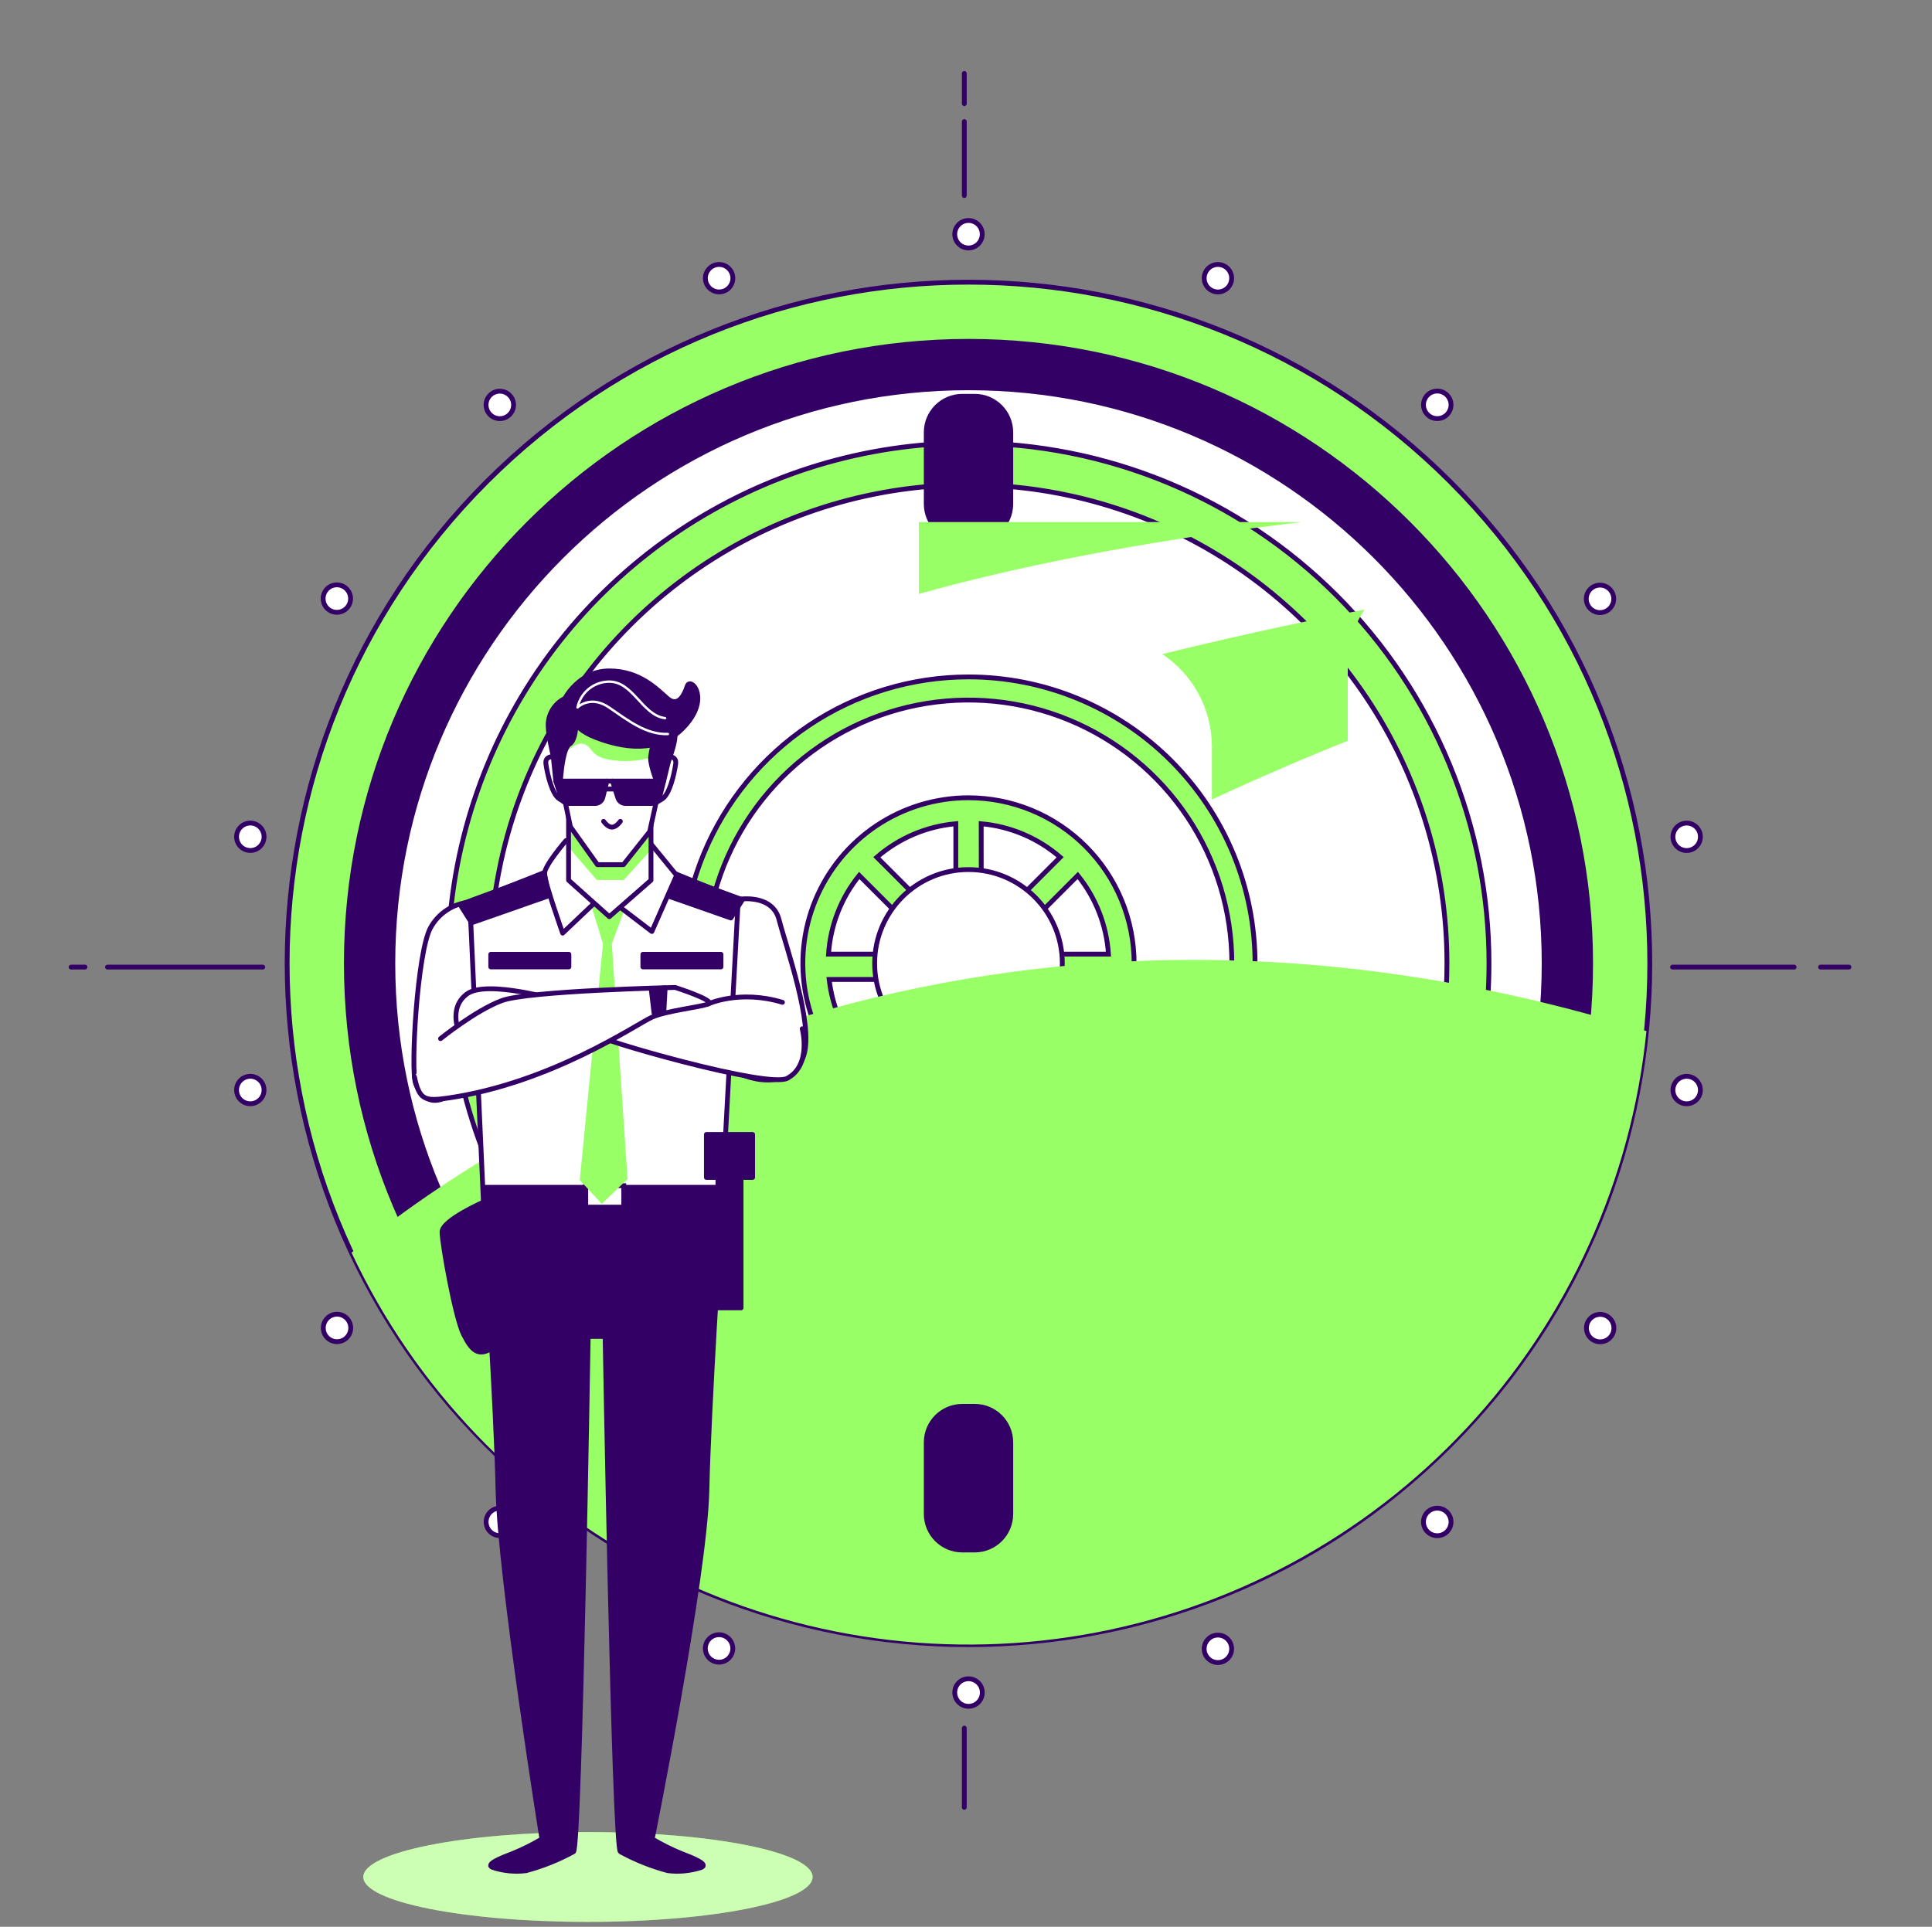 <svg width="401" height="400" viewBox="0 0 401 400" fill="none" xmlns="http://www.w3.org/2000/svg">
<rect x="0" y="0" width="401" height="400" fill="#808080" stroke="none"/>
<path d="M122.033 398.976C147.784 398.976 168.658 394.802 168.658 389.652C168.658 384.503 147.784 380.329 122.033 380.329C96.283 380.329 75.408 384.503 75.408 389.652C75.408 394.802 96.283 398.976 122.033 398.976Z" fill="#99FF66"/>
<path opacity="0.5" d="M122.033 398.976C147.784 398.976 168.658 394.802 168.658 389.652C168.658 384.503 147.784 380.329 122.033 380.329C96.283 380.329 75.408 384.503 75.408 389.652C75.408 394.802 96.283 398.976 122.033 398.976Z" fill="white"/>
<path d="M301.006 300C356.231 244.772 356.231 155.228 301.006 100C245.781 44.772 156.244 44.772 101.019 100C45.794 155.228 45.794 244.772 101.019 300C156.244 355.228 245.781 355.228 301.006 300Z" fill="#99FF66" stroke="#330066" stroke-miterlimit="10" stroke-linecap="round"/>
<path d="M201.016 329.13C272.331 329.13 330.143 271.314 330.143 199.995C330.143 128.676 272.331 70.86 201.016 70.86C129.701 70.86 71.889 128.676 71.889 199.995C71.889 271.314 129.701 329.13 201.016 329.13Z" fill="#330066" stroke="#330066" stroke-miterlimit="10" stroke-linecap="round"/>
<path d="M201.016 319.483C267.003 319.483 320.496 265.986 320.496 199.995C320.496 134.004 267.003 80.507 201.016 80.507C135.029 80.507 81.536 134.004 81.536 199.995C81.536 265.986 135.029 319.483 201.016 319.483Z" fill="white" stroke="#330066" stroke-miterlimit="10" stroke-linecap="round"/>
<path d="M201.016 91.965C179.649 91.965 158.761 98.301 140.995 110.174C123.229 122.046 109.382 138.92 101.205 158.662C93.029 178.405 90.89 200.128 95.059 221.087C99.228 242.045 109.519 261.296 124.628 276.405C139.738 291.514 158.989 301.803 179.946 305.971C200.903 310.139 222.625 307.998 242.366 299.819C262.106 291.64 278.978 277.79 290.848 260.022C302.717 242.253 309.052 221.364 309.05 199.995C309.05 185.807 306.255 171.759 300.826 158.651C295.397 145.544 287.439 133.634 277.407 123.602C267.375 113.571 255.465 105.614 242.358 100.185C229.251 94.757 215.203 91.963 201.016 91.965ZM201.016 299.268C181.375 299.268 162.175 293.443 145.844 282.531C129.513 271.618 116.785 256.107 109.268 237.96C101.752 219.813 99.785 199.844 103.617 180.58C107.449 161.315 116.907 143.619 130.795 129.729C144.684 115.84 162.378 106.381 181.642 102.549C200.906 98.717 220.873 100.684 239.019 108.201C257.165 115.718 272.675 128.447 283.587 144.779C294.499 161.111 300.323 180.312 300.323 199.955C300.329 213 297.764 225.919 292.776 237.973C287.787 250.027 280.473 260.98 271.251 270.206C262.029 279.432 251.08 286.751 239.029 291.745C226.978 296.738 214.061 299.309 201.016 299.309V299.268Z" fill="#99FF66" stroke="#330066" stroke-miterlimit="10" stroke-linecap="round"/>
<path d="M201.016 140.524C189.252 140.524 177.752 144.013 167.971 150.549C158.19 157.086 150.566 166.376 146.065 177.245C141.564 188.114 140.386 200.075 142.682 211.613C144.978 223.152 150.644 233.75 158.963 242.068C167.282 250.386 177.88 256.05 189.419 258.344C200.957 260.638 212.916 259.459 223.784 254.955C234.652 250.452 243.94 242.827 250.474 233.044C257.008 223.261 260.495 211.76 260.493 199.995C260.493 192.184 258.954 184.45 255.965 177.234C252.976 170.018 248.595 163.462 243.072 157.939C237.549 152.417 230.992 148.036 223.776 145.048C216.56 142.06 208.826 140.523 201.016 140.524ZM201.016 254.663C190.204 254.663 179.636 251.456 170.646 245.449C161.657 239.442 154.65 230.905 150.513 220.915C146.375 210.926 145.293 199.934 147.402 189.33C149.511 178.726 154.718 168.985 162.362 161.339C170.007 153.694 179.748 148.487 190.351 146.378C200.955 144.269 211.946 145.351 221.935 149.489C231.923 153.627 240.461 160.633 246.467 169.623C252.474 178.614 255.68 189.183 255.68 199.995C255.68 214.494 249.92 228.399 239.669 238.651C229.418 248.903 215.514 254.663 201.016 254.663Z" fill="#99FF66" stroke="#330066" stroke-miterlimit="10" stroke-linecap="round"/>
<path d="M201.016 165.613C194.216 165.613 187.569 167.63 181.916 171.407C176.262 175.185 171.855 180.555 169.253 186.838C166.651 193.12 165.97 200.033 167.297 206.703C168.623 213.372 171.898 219.498 176.706 224.307C181.514 229.115 187.64 232.39 194.309 233.716C200.978 235.043 207.891 234.362 214.173 231.76C220.455 229.158 225.824 224.751 229.602 219.097C233.38 213.443 235.396 206.795 235.396 199.995C235.396 195.48 234.507 191.009 232.779 186.838C231.051 182.666 228.519 178.876 225.326 175.683C222.134 172.491 218.344 169.958 214.173 168.23C210.002 166.502 205.531 165.613 201.016 165.613ZM203.655 171.003C209.714 171.544 215.448 173.978 220.046 177.96L203.675 194.352L203.655 171.003ZM198.387 194.352L181.996 177.96C186.593 173.977 192.328 171.542 198.387 171.003V194.352ZM194.666 198.074H171.965C172.351 192.103 174.577 186.398 178.336 181.742L194.666 198.074ZM194.666 203.332L178.983 219.027C175.156 214.61 172.755 209.139 172.097 203.332H194.666ZM198.387 207.064V228.997C192.669 228.49 187.231 226.294 182.764 222.687L198.387 207.064ZM203.655 207.064L219.278 222.687C214.816 226.288 209.386 228.484 203.675 228.997L203.655 207.064ZM207.376 203.332H229.966C229.303 209.138 226.903 214.608 223.08 219.027L207.376 203.332ZM207.376 198.074L223.697 181.742C227.456 186.398 229.681 192.103 230.067 198.074H207.376Z" fill="#99FF66" stroke="#330066" stroke-miterlimit="10" stroke-linecap="round"/>
<path d="M201.016 219.471C211.772 219.471 220.491 210.752 220.491 199.995C220.491 189.239 211.772 180.519 201.016 180.519C190.26 180.519 181.541 189.239 181.541 199.995C181.541 210.752 190.26 219.471 201.016 219.471Z" fill="white" stroke="#330066" stroke-miterlimit="10" stroke-linecap="round"/>
<g style="mix-blend-mode:multiply">
<path d="M341.73 214.051C198.144 169.405 99.646 238.078 72.961 260.042C86.109 288.067 108.087 311.005 135.525 325.336C162.962 339.667 194.343 344.601 224.854 339.38C255.365 334.159 283.321 319.072 304.433 296.433C325.545 273.794 338.648 244.854 341.73 214.051Z" fill="#99FF66"/>
</g>
<path d="M202.31 82.267H199.732C195.599 82.267 192.249 85.617 192.249 89.75V104.615C192.249 108.748 195.599 112.098 199.732 112.098H202.31C206.443 112.098 209.793 108.748 209.793 104.615V89.75C209.793 85.617 206.443 82.267 202.31 82.267Z" fill="#330066" stroke="#330066" stroke-miterlimit="10" stroke-linecap="round"/>
<path d="M202.31 291.947H199.732C195.599 291.947 192.249 295.297 192.249 299.43V314.295C192.249 318.428 195.599 321.778 199.732 321.778H202.31C206.443 321.778 209.793 318.428 209.793 314.295V299.43C209.793 295.297 206.443 291.947 202.31 291.947Z" fill="#330066" stroke="#330066" stroke-miterlimit="10" stroke-linecap="round"/>
<path d="M201.016 51.475C202.591 51.475 203.868 50.198 203.868 48.623C203.868 47.048 202.591 45.772 201.016 45.772C199.441 45.772 198.165 47.048 198.165 48.623C198.165 50.198 199.441 51.475 201.016 51.475Z" fill="white" stroke="#330066" stroke-miterlimit="10" stroke-linecap="round"/>
<path d="M151.934 56.774C151.74 56.244 151.394 55.784 150.939 55.451C150.485 55.118 149.942 54.928 149.378 54.904C148.815 54.879 148.258 55.022 147.776 55.315C147.294 55.607 146.91 56.035 146.672 56.546C146.433 57.057 146.351 57.627 146.437 58.184C146.522 58.741 146.77 59.26 147.15 59.676C147.531 60.092 148.026 60.386 148.573 60.521C149.12 60.656 149.695 60.626 150.225 60.434C150.578 60.307 150.902 60.111 151.179 59.858C151.456 59.604 151.68 59.299 151.839 58.959C151.998 58.619 152.088 58.251 152.104 57.876C152.12 57.501 152.062 57.126 151.934 56.774Z" fill="white" stroke="#330066" stroke-miterlimit="10" stroke-linecap="round"/>
<path d="M105.905 82.206C105.539 81.779 105.056 81.469 104.515 81.316C103.974 81.162 103.399 81.172 102.864 81.344C102.329 81.517 101.856 81.843 101.506 82.283C101.156 82.723 100.944 83.257 100.896 83.818C100.848 84.378 100.967 84.94 101.238 85.433C101.509 85.926 101.92 86.327 102.418 86.588C102.917 86.848 103.481 86.954 104.041 86.895C104.6 86.835 105.129 86.611 105.561 86.251C105.853 86.01 106.093 85.714 106.268 85.379C106.444 85.044 106.551 84.678 106.583 84.301C106.615 83.924 106.571 83.545 106.455 83.185C106.339 82.826 106.152 82.493 105.905 82.206Z" fill="white" stroke="#330066" stroke-miterlimit="10" stroke-linecap="round"/>
<path d="M71.364 121.806C70.877 121.52 70.317 121.385 69.754 121.417C69.191 121.449 68.65 121.647 68.2 121.987C67.75 122.327 67.41 122.792 67.225 123.325C67.039 123.857 67.015 124.433 67.157 124.979C67.298 125.525 67.598 126.017 68.019 126.392C68.44 126.768 68.963 127.01 69.522 127.088C70.08 127.166 70.649 127.077 71.157 126.832C71.665 126.586 72.089 126.196 72.375 125.71C72.755 125.057 72.863 124.281 72.673 123.55C72.484 122.818 72.013 122.192 71.364 121.806Z" fill="white" stroke="#330066" stroke-miterlimit="10" stroke-linecap="round"/>
<path d="M52.444 170.902C51.889 170.805 51.317 170.874 50.801 171.101C50.286 171.329 49.849 171.704 49.546 172.18C49.244 172.656 49.089 173.21 49.101 173.774C49.114 174.337 49.293 174.885 49.616 175.347C49.94 175.808 50.393 176.164 50.918 176.368C51.444 176.573 52.018 176.617 52.568 176.495C53.118 176.373 53.62 176.091 54.011 175.684C54.401 175.277 54.661 174.764 54.76 174.209C54.825 173.839 54.817 173.461 54.736 173.095C54.655 172.729 54.503 172.382 54.288 172.075C54.073 171.768 53.799 171.506 53.483 171.305C53.166 171.103 52.814 170.967 52.444 170.902Z" fill="white" stroke="#330066" stroke-miterlimit="10" stroke-linecap="round"/>
<path d="M51.453 223.476C50.898 223.574 50.385 223.835 49.978 224.225C49.571 224.615 49.289 225.117 49.167 225.668C49.045 226.218 49.089 226.793 49.294 227.318C49.498 227.843 49.854 228.296 50.315 228.62C50.777 228.943 51.324 229.122 51.888 229.135C52.452 229.147 53.006 228.992 53.482 228.69C53.958 228.387 54.333 227.95 54.56 227.435C54.788 226.919 54.857 226.347 54.76 225.792C54.695 225.422 54.558 225.069 54.357 224.753C54.156 224.437 53.894 224.163 53.587 223.948C53.28 223.733 52.933 223.581 52.567 223.5C52.201 223.419 51.822 223.411 51.453 223.476Z" fill="white" stroke="#330066" stroke-miterlimit="10" stroke-linecap="round"/>
<path d="M68.502 273.219C68.016 273.505 67.625 273.928 67.38 274.436C67.135 274.944 67.046 275.513 67.124 276.072C67.202 276.631 67.444 277.154 67.819 277.575C68.195 277.995 68.687 278.296 69.233 278.437C69.779 278.579 70.354 278.555 70.887 278.369C71.419 278.183 71.885 277.844 72.224 277.394C72.564 276.943 72.762 276.402 72.795 275.839C72.827 275.276 72.691 274.716 72.405 274.23C72.216 273.906 71.965 273.623 71.666 273.397C71.367 273.171 71.027 273.006 70.664 272.912C70.301 272.818 69.923 272.797 69.552 272.849C69.181 272.902 68.824 273.027 68.502 273.219Z" fill="white" stroke="#330066" stroke-miterlimit="10" stroke-linecap="round"/>
<path d="M101.547 314.123C101.189 314.556 100.966 315.086 100.908 315.645C100.85 316.205 100.958 316.769 101.219 317.267C101.481 317.765 101.883 318.174 102.377 318.444C102.87 318.713 103.432 318.831 103.993 318.782C104.553 318.733 105.086 318.519 105.525 318.168C105.964 317.817 106.29 317.344 106.461 316.808C106.632 316.272 106.64 315.698 106.486 315.157C106.331 314.617 106.02 314.134 105.592 313.769C105.304 313.524 104.971 313.339 104.611 313.224C104.251 313.11 103.872 313.067 103.496 313.1C103.119 313.133 102.753 313.241 102.419 313.416C102.084 313.592 101.788 313.832 101.547 314.123Z" fill="white" stroke="#330066" stroke-miterlimit="10" stroke-linecap="round"/>
<path d="M146.564 341.245C146.373 341.775 146.343 342.349 146.477 342.897C146.612 343.444 146.906 343.939 147.322 344.319C147.738 344.699 148.258 344.948 148.815 345.033C149.372 345.118 149.942 345.036 150.452 344.798C150.963 344.56 151.391 344.175 151.684 343.693C151.976 343.212 152.119 342.654 152.095 342.091C152.071 341.528 151.88 340.985 151.547 340.53C151.214 340.075 150.754 339.729 150.225 339.536C149.872 339.405 149.498 339.346 149.122 339.362C148.747 339.377 148.378 339.467 148.038 339.626C147.698 339.785 147.392 340.01 147.139 340.288C146.886 340.566 146.691 340.891 146.564 341.245Z" fill="white" stroke="#330066" stroke-miterlimit="10" stroke-linecap="round"/>
<path d="M198.165 351.357C198.163 351.924 198.329 352.478 198.643 352.951C198.956 353.423 199.403 353.791 199.926 354.009C200.45 354.227 201.026 354.284 201.582 354.174C202.138 354.064 202.649 353.791 203.05 353.391C203.45 352.99 203.723 352.479 203.833 351.923C203.943 351.367 203.886 350.79 203.668 350.267C203.45 349.744 203.082 349.297 202.61 348.983C202.138 348.67 201.583 348.503 201.016 348.505C200.26 348.505 199.535 348.806 199 349.34C198.465 349.875 198.165 350.601 198.165 351.357Z" fill="white" stroke="#330066" stroke-miterlimit="10" stroke-linecap="round"/>
<path d="M250.108 343.267C250.302 343.796 250.648 344.256 251.102 344.589C251.557 344.922 252.1 345.113 252.663 345.137C253.226 345.162 253.784 345.018 254.266 344.726C254.748 344.434 255.132 344.005 255.37 343.494C255.609 342.984 255.69 342.414 255.605 341.857C255.52 341.3 255.272 340.78 254.891 340.364C254.511 339.948 254.016 339.654 253.469 339.519C252.922 339.384 252.347 339.415 251.817 339.606C251.464 339.734 251.14 339.93 250.863 340.183C250.586 340.436 250.362 340.742 250.203 341.082C250.044 341.422 249.954 341.79 249.938 342.165C249.922 342.54 249.979 342.914 250.108 343.267Z" fill="white" stroke="#330066" stroke-miterlimit="10" stroke-linecap="round"/>
<path d="M296.127 317.794C296.492 318.226 296.976 318.54 297.519 318.697C298.062 318.854 298.639 318.846 299.178 318.675C299.717 318.504 300.193 318.178 300.546 317.737C300.9 317.296 301.115 316.76 301.164 316.197C301.213 315.634 301.094 315.069 300.823 314.573C300.552 314.077 300.139 313.673 299.639 313.411C299.138 313.149 298.571 313.042 298.009 313.102C297.447 313.162 296.915 313.387 296.481 313.749C296.19 313.99 295.95 314.286 295.774 314.621C295.598 314.955 295.491 315.321 295.458 315.697C295.425 316.074 295.467 316.453 295.582 316.813C295.697 317.173 295.882 317.506 296.127 317.794Z" fill="white" stroke="#330066" stroke-miterlimit="10" stroke-linecap="round"/>
<path d="M330.679 278.164C331.165 278.45 331.725 278.585 332.288 278.553C332.851 278.521 333.392 278.323 333.842 277.983C334.292 277.643 334.632 277.178 334.818 276.645C335.003 276.113 335.027 275.537 334.886 274.991C334.744 274.445 334.444 273.953 334.023 273.578C333.602 273.202 333.079 272.96 332.521 272.882C331.962 272.804 331.393 272.893 330.885 273.138C330.377 273.384 329.953 273.774 329.667 274.26C329.287 274.913 329.179 275.689 329.369 276.42C329.558 277.151 330.029 277.778 330.679 278.164Z" fill="white" stroke="#330066" stroke-miterlimit="10" stroke-linecap="round"/>
<path d="M349.587 229.098C350.143 229.196 350.714 229.126 351.23 228.899C351.746 228.671 352.183 228.296 352.485 227.82C352.788 227.345 352.943 226.79 352.93 226.226C352.918 225.663 352.739 225.116 352.415 224.654C352.092 224.192 351.639 223.836 351.114 223.632C350.588 223.428 350.014 223.383 349.464 223.505C348.913 223.627 348.411 223.909 348.021 224.316C347.631 224.723 347.37 225.237 347.272 225.792C347.206 226.161 347.214 226.539 347.295 226.906C347.376 227.272 347.529 227.618 347.744 227.925C347.959 228.233 348.232 228.494 348.549 228.696C348.865 228.897 349.218 229.034 349.587 229.098Z" fill="white" stroke="#330066" stroke-miterlimit="10" stroke-linecap="round"/>
<path d="M350.578 176.524C351.133 176.426 351.647 176.165 352.054 175.775C352.461 175.385 352.743 174.883 352.865 174.332C352.986 173.782 352.942 173.208 352.738 172.682C352.534 172.157 352.178 171.704 351.716 171.381C351.254 171.057 350.707 170.878 350.144 170.865C349.58 170.853 349.025 171.008 348.55 171.31C348.074 171.613 347.699 172.05 347.471 172.566C347.244 173.082 347.175 173.653 347.272 174.209C347.337 174.578 347.473 174.931 347.675 175.247C347.876 175.564 348.138 175.837 348.445 176.052C348.752 176.267 349.098 176.42 349.465 176.501C349.831 176.582 350.209 176.59 350.578 176.524Z" fill="white" stroke="#330066" stroke-miterlimit="10" stroke-linecap="round"/>
<path d="M333.53 126.782C334.018 126.497 334.41 126.074 334.656 125.566C334.903 125.058 334.994 124.488 334.916 123.929C334.839 123.37 334.598 122.846 334.222 122.424C333.847 122.002 333.355 121.701 332.809 121.559C332.262 121.417 331.686 121.441 331.153 121.627C330.62 121.813 330.154 122.153 329.814 122.604C329.474 123.055 329.276 123.596 329.245 124.16C329.213 124.724 329.35 125.284 329.637 125.77C330.021 126.419 330.645 126.89 331.375 127.079C332.104 127.269 332.879 127.162 333.53 126.782Z" fill="white" stroke="#330066" stroke-miterlimit="10" stroke-linecap="round"/>
<path d="M300.505 85.877C300.868 85.444 301.095 84.913 301.156 84.351C301.218 83.789 301.112 83.221 300.851 82.72C300.591 82.218 300.188 81.805 299.692 81.532C299.197 81.259 298.633 81.139 298.069 81.187C297.506 81.235 296.97 81.449 296.528 81.801C296.086 82.153 295.758 82.629 295.586 83.167C295.414 83.706 295.405 84.283 295.561 84.826C295.716 85.37 296.029 85.855 296.46 86.221C296.748 86.465 297.081 86.65 297.44 86.765C297.8 86.88 298.178 86.922 298.554 86.89C298.93 86.858 299.296 86.752 299.631 86.579C299.966 86.405 300.263 86.166 300.505 85.877Z" fill="white" stroke="#330066" stroke-miterlimit="10" stroke-linecap="round"/>
<path d="M255.468 58.725C255.66 58.195 255.691 57.62 255.556 57.072C255.421 56.524 255.127 56.028 254.711 55.648C254.295 55.267 253.775 55.019 253.217 54.934C252.659 54.849 252.089 54.931 251.578 55.17C251.067 55.409 250.639 55.794 250.347 56.277C250.055 56.76 249.913 57.319 249.938 57.882C249.964 58.446 250.156 58.989 250.491 59.443C250.825 59.898 251.287 60.242 251.817 60.434C252.169 60.563 252.543 60.621 252.917 60.605C253.291 60.588 253.659 60.498 253.998 60.339C254.337 60.18 254.642 59.956 254.894 59.679C255.146 59.402 255.341 59.078 255.468 58.725Z" fill="white" stroke="#330066" stroke-miterlimit="10" stroke-linecap="round"/>
<path d="M190.712 123.293C209.53 118.034 235.466 112.503 270.119 108.377H190.712V123.293Z" fill="#99FF66"/>
<path d="M283.224 126.549C267.632 129.583 253.294 132.809 241.23 135.792C244.4 137.895 247 140.75 248.798 144.103C250.596 147.455 251.536 151.201 251.534 155.005V165.977C261.282 161.437 270.747 157.382 279.736 153.782V137.986C279.725 133.91 280.94 129.925 283.224 126.549Z" fill="#99FF66"/>
<path d="M200.146 21.512V15.242" stroke="#330066" stroke-miterlimit="10" stroke-linecap="round"/>
<path d="M200.146 40.594V25.233" stroke="#330066" stroke-miterlimit="10" stroke-linecap="round"/>
<path d="M200.146 375.202V358.749" stroke="#330066" stroke-miterlimit="10" stroke-linecap="round"/>
<path d="M347.15 200.764H372.379" stroke="#330066" stroke-miterlimit="10" stroke-linecap="round"/>
<path d="M22.311 200.764H54.538" stroke="#330066" stroke-miterlimit="10" stroke-linecap="round"/>
<path d="M14.758 200.764H17.64" stroke="#330066" stroke-miterlimit="10" stroke-linecap="round"/>
<path d="M377.87 200.764H383.755" stroke="#330066" stroke-miterlimit="10" stroke-linecap="round"/>
<path d="M141.286 384.728C139.244 383.886 137.267 382.896 135.371 381.765C135.371 381.765 146.311 327.38 146.716 309.522C147.12 291.664 149.557 254.703 149.557 254.703H100.536C100.536 254.703 102.973 291.653 103.377 309.522C103.782 327.391 112.478 381.765 112.478 381.765C110.577 382.895 108.597 383.885 106.552 384.728C103.923 385.739 100.637 387.023 102.275 387.68C104.5 388.407 106.858 388.635 109.181 388.348C112.618 387.433 115.932 386.106 119.05 384.394C120.365 383.383 122.084 277.446 122.084 277.446H125.592C125.592 277.446 127.433 383.413 128.747 384.394C131.866 386.104 135.18 387.432 138.616 388.348C140.94 388.635 143.297 388.407 145.523 387.68C147.201 387.053 143.915 385.739 141.286 384.728Z" fill="#330066" stroke="#330066" stroke-linecap="round" stroke-linejoin="round"/>
<path d="M97.502 187.274C95.803 187.426 94.168 187.995 92.743 188.932C91.317 189.869 90.145 191.144 89.332 192.643C86.592 197.791 85.216 222.131 86.248 224.882C87.279 227.632 89.676 230.362 94.469 226.591C99.262 222.819 99.615 219.047 99.615 219.047L97.502 187.274Z" fill="white" stroke="#330066" stroke-linecap="round" stroke-linejoin="round"/>
<path d="M153.228 186.707C153.228 186.707 160.306 185.443 161.701 190.934C163.097 196.425 168.901 212.534 166.848 219.047C164.796 225.559 156.898 225.225 151.418 221.787C145.937 218.349 153.228 186.707 153.228 186.707Z" fill="white" stroke="#330066" stroke-linecap="round" stroke-linejoin="round"/>
<path d="M120.911 177.97L97.522 187.274L100.576 254.733H149.557L153.228 186.707L132.57 178.284L120.911 177.97Z" fill="white" stroke="#330066" stroke-linecap="round" stroke-linejoin="round"/>
<path d="M118.08 198.114H101.86V200.723H118.08V198.114Z" fill="#330066" stroke="#330066" stroke-linecap="round" stroke-linejoin="round"/>
<path d="M149.648 198.114H133.429V200.723H149.648V198.114Z" fill="#330066" stroke="#330066" stroke-linecap="round" stroke-linejoin="round"/>
<path d="M149.699 246.482H100.576V254.733H149.699V246.482Z" fill="#330066" stroke="#330066" stroke-linecap="round" stroke-linejoin="round"/>
<path d="M129.465 246.138H121.578V250.597H129.465V246.138Z" fill="white" stroke="#330066" stroke-miterlimit="10" stroke-linecap="round"/>
<path d="M130.244 187.132L125.744 185.069L122.326 186.677L125.158 195.91L120.334 244.985L124.905 249.91L130.244 244.783L126.988 195.91L130.244 187.132Z" fill="#99FF66"/>
<path d="M136.584 180.337L154.098 186.778L151.701 190.57L135.755 184.988L136.584 180.337Z" fill="#330066" stroke="#330066" stroke-linecap="round" stroke-linejoin="round"/>
<path d="M123.297 187.537L116.785 193.715C116.785 193.715 113.014 183.087 113.014 181.368C113.014 179.649 117.463 174.512 117.463 174.512L134.269 174.168L140.437 181.712L135.3 193.371L128.1 187.88L123.297 187.537Z" fill="white" stroke="#330066" stroke-linecap="round" stroke-linejoin="round"/>
<path d="M113.013 181.328L95.49 187.779L97.886 191.571L113.832 185.989L113.013 181.328Z" fill="#330066" stroke="#330066" stroke-linecap="round" stroke-linejoin="round"/>
<path d="M135.118 182.733L126.472 190.297L118.009 182.733V162.569H135.118V182.733Z" fill="white"/>
<mask id="mask0_80_176" style="mask-type:luminance" maskUnits="userSpaceOnUse" x="118" y="162" width="18" height="29">
<path d="M135.118 182.733L126.472 190.297L118.009 182.733V162.569H135.118V182.733Z" fill="white"/>
</mask>
<g mask="url(#mask0_80_176)">
<g style="mix-blend-mode:multiply">
<path d="M117.746 175.574L123.874 182.683H129.455L135.118 176.433L134.572 170.507L118.009 169.719L117.746 175.574Z" fill="#99FF66"/>
</g>
</g>
<path d="M135.118 182.733L126.472 190.297L118.009 182.733V162.569H135.118V182.733Z" stroke="#330066" stroke-linecap="round" stroke-linejoin="round"/>
<path d="M116.158 157.2C116.158 157.2 112.994 156.37 113.307 158.585C113.62 160.8 114.581 164.935 116.158 165.886L117.746 166.837L116.158 157.2Z" fill="white" stroke="#330066" stroke-linecap="round" stroke-linejoin="round"/>
<path d="M137.393 157.2C137.393 157.2 140.568 156.37 140.244 158.585C139.921 160.8 138.98 164.935 137.393 165.886L135.805 166.837L137.393 157.2Z" fill="white" stroke="#330066" stroke-linecap="round" stroke-linejoin="round"/>
<path d="M138.89 153.529C138.891 151.788 138.516 150.067 137.789 148.485C137.062 146.903 136.002 145.497 134.68 144.364C133.358 143.231 131.806 142.398 130.131 141.922C128.457 141.446 126.699 141.338 124.979 141.607C123.258 141.875 121.617 142.513 120.167 143.476C118.717 144.44 117.492 145.706 116.578 147.188C115.664 148.669 115.082 150.332 114.872 152.06C114.661 153.788 114.828 155.542 115.36 157.2L118.393 171.63L123.995 179.497H129.405L134.845 172.641L138.172 157.533C138.637 156.249 138.88 154.895 138.89 153.529Z" fill="white" stroke="#330066" stroke-linecap="round" stroke-linejoin="round"/>
<path d="M117.726 155.925C117.726 155.925 119.657 153.832 121.406 154.53C123.156 155.228 122.468 157.331 127.534 157.857C130.386 158.205 133.28 157.9 135.997 156.967L136.27 152.578L117.726 149.979V155.925Z" fill="#99FF66"/>
<path d="M136.291 152.578C135.617 154.088 135.19 155.696 135.027 157.341C135.027 159.242 136.614 163.044 136.614 163.044C136.614 163.044 140.416 155.116 140.103 152.265C139.789 149.413 135.977 151.628 136.291 152.578Z" fill="#330066" stroke="#330066" stroke-linecap="round" stroke-linejoin="round"/>
<path d="M116.31 162.417C116.31 162.417 116.31 161.922 116.391 161.184C116.573 159.161 117.048 155.187 118.211 154.479C119.799 153.529 119.637 148.533 119.637 148.533C119.637 148.533 117.422 151.031 125.036 153.589C132.651 156.148 138.829 155.137 142.954 149.747C147.08 144.357 143.268 140.544 142.641 142.446C142.014 144.347 140.73 146.895 138.515 144.984C136.301 143.073 132.802 139.28 126.462 139.28C120.122 139.28 117.261 144.984 117.261 144.984C116.244 145.482 115.382 146.249 114.767 147.2C114.153 148.151 113.809 149.252 113.772 150.384C113.772 154.166 116.31 162.417 116.31 162.417Z" fill="#330066" stroke="#330066" stroke-linecap="round" stroke-linejoin="round"/>
<path d="M138.626 152.376C134.137 152.558 130.315 149.534 126.411 146.865C122.508 144.195 119.869 146.865 119.869 146.865C120.171 145.414 120.944 144.104 122.066 143.137C123.189 142.17 124.599 141.6 126.078 141.515C131.376 141.171 133.156 148.452 138.04 149.089" stroke="white" stroke-width="0.5" stroke-linecap="round" stroke-linejoin="round"/>
<path d="M125.967 162.155H115.359L116.482 165.653C116.589 165.985 116.798 166.274 117.08 166.48C117.361 166.685 117.701 166.796 118.049 166.796H123.53C123.895 166.796 124.25 166.673 124.538 166.448C124.825 166.222 125.029 165.907 125.117 165.552L125.967 162.155Z" fill="#330066" stroke="#330066" stroke-linecap="round" stroke-linejoin="round"/>
<path d="M137.747 162.155H127.129L128.252 165.653C128.359 165.985 128.568 166.274 128.85 166.48C129.131 166.685 129.471 166.796 129.819 166.796H135.3C135.666 166.796 136.023 166.674 136.312 166.449C136.601 166.223 136.807 165.908 136.897 165.552L137.747 162.155Z" fill="#330066" stroke="#330066" stroke-linecap="round" stroke-linejoin="round"/>
<path d="M115.36 162.155L114.824 156.967" stroke="#330066" stroke-linecap="round" stroke-linejoin="round"/>
<path d="M137.747 162.155L138.95 157.23" stroke="#330066" stroke-linecap="round" stroke-linejoin="round"/>
<path d="M125.967 162.155H127.13" stroke="#330066" stroke-linecap="round" stroke-linejoin="round"/>
<path d="M125.673 163.803H127.554" stroke="#330066" stroke-linecap="round" stroke-linejoin="round"/>
<path d="M128.758 170.507C128.758 170.507 127.959 171.711 127.019 171.711C126.078 171.711 125.279 170.507 125.279 170.507" stroke="#330066" stroke-linecap="round" stroke-linejoin="round"/>
<path d="M100.323 249.566C100.323 249.566 91.749 253.338 91.749 255.744C91.749 258.151 94.489 273.573 96.208 276.98C97.927 280.388 99.292 281.784 102.376 279.721C105.46 277.658 100.323 249.566 100.323 249.566Z" fill="#330066" stroke="#330066" stroke-linecap="round" stroke-linejoin="round"/>
<path d="M153.814 241.678H149.011V271.51H153.814V241.678Z" fill="#330066" stroke="#330066" stroke-linecap="round" stroke-linejoin="round"/>
<path d="M156.211 235.51H146.615V244.429H156.211V235.51Z" fill="#330066" stroke="#330066" stroke-linecap="round" stroke-linejoin="round"/>
<path d="M166.505 213.566C166.505 213.566 168.527 221.11 163.41 223.85C161.479 224.861 152.439 223.162 141.812 220.422C131.184 217.682 125.35 215.619 125.35 215.619L95.52 214.931C95.52 214.931 92.78 209.45 96.895 206.356C101.011 203.261 116.108 207.731 116.108 207.731L146.969 208.419C146.969 208.419 153.481 205.385 162.399 208.075" fill="white"/>
<path d="M166.505 213.566C166.505 213.566 168.527 221.11 163.41 223.85C161.479 224.861 152.439 223.162 141.812 220.422C131.184 217.682 125.35 215.619 125.35 215.619L95.52 214.931C95.52 214.931 92.78 209.45 96.895 206.356C101.011 203.261 116.108 207.731 116.108 207.731L146.969 208.419C146.969 208.419 153.481 205.385 162.399 208.075" stroke="#330066" stroke-linecap="round" stroke-linejoin="round"/>
<path d="M91.435 215.619C91.435 215.619 98.635 209.794 104.126 207.731C109.616 205.668 140.133 204.991 140.133 204.991C140.133 204.991 148.698 207.731 146.989 208.419C145.28 209.106 138.414 209.794 135.33 211.159C132.246 212.524 114.409 224.882 92.861 227.966C88.129 228.643 87.027 228.31 86.005 223.506" fill="white"/>
<path d="M91.435 215.619C91.435 215.619 98.635 209.794 104.126 207.731C109.616 205.668 140.133 204.991 140.133 204.991C140.133 204.991 148.698 207.731 146.989 208.419C145.28 209.106 138.414 209.794 135.33 211.159C132.246 212.524 114.409 224.882 92.861 227.966C88.129 228.643 87.027 228.31 86.005 223.506" stroke="#330066" stroke-linecap="round" stroke-linejoin="round"/>
<path d="M135.168 205.355L135.745 210.279H137.777L138.06 205.071L135.168 205.355Z" fill="#330066" stroke="#330066" stroke-linecap="round" stroke-linejoin="round"/>
</svg>
